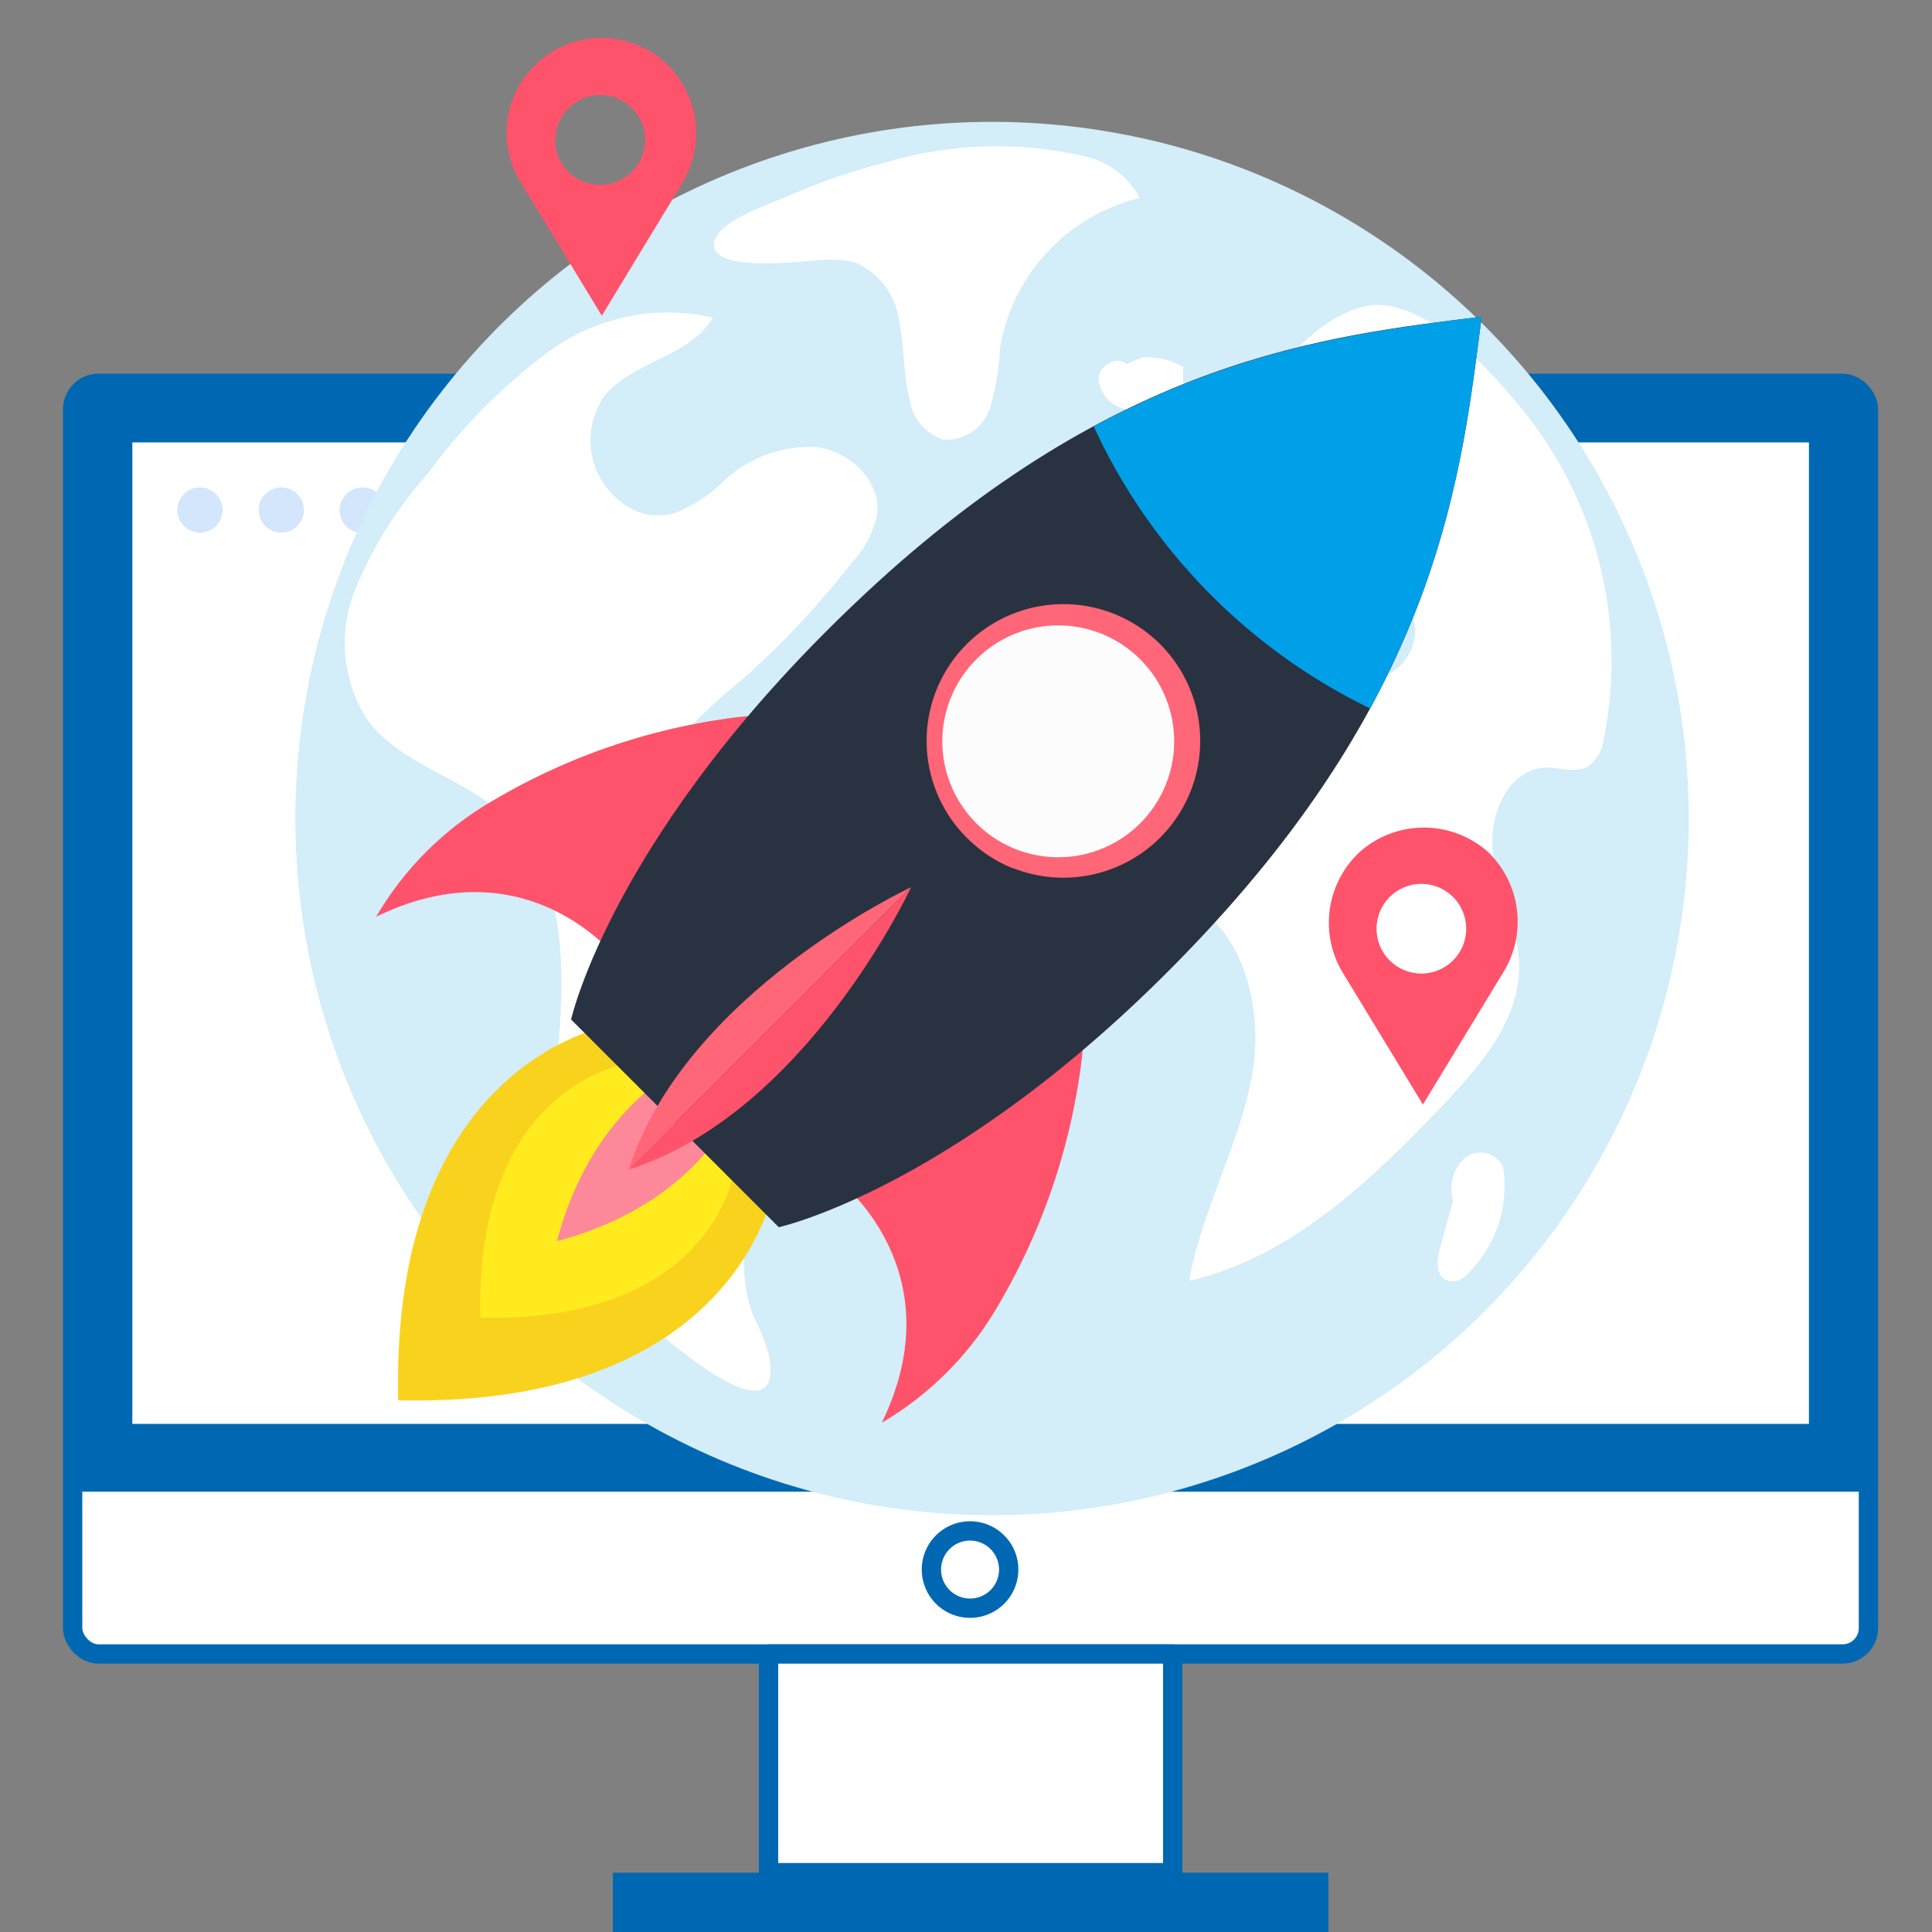 <svg xmlns="http://www.w3.org/2000/svg" viewBox="0 0 100 100"><rect x="0" y="0" width="100" height="100" fill="#808080" stroke="none"/><defs><style>.cls-1,.cls-3{fill:#fff;}.cls-1{stroke:#0068b2;stroke-linecap:round;stroke-linejoin:round;}.cls-2{fill:#0068b2;}.cls-4{fill:#d4e6fc;}.cls-5{fill:#d3edf9;}.cls-6{fill:#ff526b;}.cls-7{fill:#f9d21e;}.cls-8{fill:#ffeb1e;}.cls-9{fill:#fc8899;}.cls-10{fill:#293241;}.cls-11{fill:#f67;}.cls-12{fill:#00a0e9;}.cls-13{fill:#fcfcfc;}</style></defs><title>about_cdn</title><g id="圖層_2" data-name="圖層 2"><rect class="cls-1" x="3.76" y="19.84" width="92.95" height="65.77" rx="1.34"/><path class="cls-2" d="M5.07,19.84H95.41a1.31,1.31,0,0,1,1.31,1.31V77.21a0,0,0,0,1,0,0h-93a0,0,0,0,1,0,0V21.15A1.31,1.31,0,0,1,5.07,19.84Z"/><rect class="cls-3" x="6.85" y="22.9" width="86.78" height="50.8"/><rect class="cls-1" x="39.78" y="85.61" width="20.92" height="11.32"/><rect class="cls-2" x="31.72" y="96.93" width="37.04" height="3.09"/><path class="cls-1" d="M52.21,81.24a2,2,0,1,1-2-2A2,2,0,0,1,52.21,81.24Z"/><path class="cls-4" d="M11.52,26.4a1.17,1.17,0,1,1-1.17-1.17A1.17,1.17,0,0,1,11.52,26.4Z"/><path class="cls-4" d="M15.73,26.4a1.17,1.17,0,1,1-1.17-1.17A1.17,1.17,0,0,1,15.73,26.4Z"/><path class="cls-4" d="M19.94,26.4a1.18,1.18,0,1,1-1.18-1.17A1.17,1.17,0,0,1,19.94,26.4Z"/><circle class="cls-5" cx="51.35" cy="42.37" r="36.06" transform="translate(-11.87 21.5) rotate(-21.26)"/><path class="cls-3" d="M66.13,22.42a14.09,14.09,0,0,0,1.18,1.27,3.94,3.94,0,0,1,.7,4,3.83,3.83,0,0,0-.41,1.25c0,1.11,1.33,1.7,2.44,1.82s2.42.16,3,1.08-.07,2.55-1.22,3.08a6.61,6.61,0,0,1-3.72.16c-3.45-.5-7.71-.67-9.6,2.23-1.36,2.09-.79,4.84,0,7.2a2.94,2.94,0,0,0,.63,1.15,4,4,0,0,0,1.57.68c3.55,1.17,4.77,5.69,4.1,9.34s-2.62,7-3.25,10.62c5.29-1.23,9.44-5.21,13.17-9.14,1.91-2,3.91-4.33,3.91-7.1,0-2-1-3.83-1.33-5.8s.73-4.47,2.73-4.53c.75,0,1.57.31,2.21-.08a2.13,2.13,0,0,0,.78-1.44,20.6,20.6,0,0,0-4.56-17.42c-1.62-1.93-4.63-5.17-7.41-5C68.59,16,64.42,19.77,66.13,22.42Z"/><path class="cls-3" d="M75.19,62.22l-.66,2.38c-.17.59-.24,1.39.32,1.64s1-.13,1.28-.48a6.36,6.36,0,0,0,1.67-5.37,1.32,1.32,0,0,0-2-.45,2.23,2.23,0,0,0-.59,2.23"/><path class="cls-3" d="M29.61,63.5c-1.4-3.41-.81-7.26-.6-10.94s-.15-7.79-2.86-10.31c-2.14-2-5.42-2.65-7.14-5a7.37,7.37,0,0,1-.61-6.78,21,21,0,0,1,3.78-6,29.36,29.36,0,0,1,6.25-6.29,10.41,10.41,0,0,1,8.47-1.74c-1.15,2-4.07,2.24-5.57,4a4,4,0,0,0,1.88,6.12,3.17,3.17,0,0,0,1.7,0,7.42,7.42,0,0,0,2.61-1.72,6.53,6.53,0,0,1,4.74-1.7c1.71.21,3.32,1.72,3.15,3.43a5.07,5.07,0,0,1-1.27,2.5,46.3,46.3,0,0,1-5.66,6.05,32.39,32.39,0,0,0-4.54,4.45,7.45,7.45,0,0,0-1.63,5.92A8.75,8.75,0,0,1,47,47.63c.47,1.07,1,2.45,2.17,2.5,1,1.11.46,3-.67,3.91a9.09,9.09,0,0,1-4.11,1.58,7.58,7.58,0,0,0-4,1.78c-1.12,1.17-1.39,2.89-1.61,4.49-.28,2.08-.55,4.26.22,6.22a12.33,12.33,0,0,1,.79,2c.75,3.83-3.37.72-4.42-.1C33,68.2,30.76,66.31,29.61,63.5Z"/><path class="cls-3" d="M42.56,13.46a5.17,5.17,0,0,1,1.71.13,3.87,3.87,0,0,1,2.28,3.06c.26,1.3.19,2.66.52,4a2.63,2.63,0,0,0,1.72,2.1,2.36,2.36,0,0,0,2.44-1.6A12.74,12.74,0,0,0,51.76,18,9.65,9.65,0,0,1,59,10.25,4.3,4.3,0,0,0,56.1,8.08a20.26,20.26,0,0,0-10.31.34,32.61,32.61,0,0,0-5,1.73c-.93.4-3.4,1.21-3.78,2.24C36.38,14.2,41.46,13.51,42.56,13.46Z"/><path class="cls-3" d="M58.3,18.84c-.5-.45-1.4.08-1.44.74A1.71,1.71,0,0,0,58,21.1a12.72,12.72,0,0,0,1.95.52,1.56,1.56,0,0,0,.85.09c.47-.15.62-.75.57-1.24A4,4,0,0,1,61.25,19a3.82,3.82,0,0,0-2.09-.51"/><path class="cls-6" d="M27,9.52l4.15,6.82,4.14-6.82a5,5,0,0,0-.84-6.27A4.91,4.91,0,0,0,27,9.52Zm1.75-2.28a2.32,2.32,0,1,1,2.32,2.32A2.31,2.31,0,0,1,28.73,7.24Z"/><path class="cls-6" d="M69.51,50.36l4.14,6.81,4.14-6.81A5,5,0,0,0,77,44.08a5,5,0,0,0-6.6,0A5,5,0,0,0,69.51,50.36Zm1.74-2.29a2.32,2.32,0,1,1,2.32,2.32A2.32,2.32,0,0,1,71.25,48.07Z"/><path class="cls-7" d="M40.14,61.18l-2.44-5.8L31.91,53S20.2,54.61,20.61,72.48C38.48,72.88,40.14,61.18,40.14,61.18Z"/><path class="cls-8" d="M38,60.6l-1.64-3.91-3.9-1.63s-7.88,1.11-7.6,13.14C36.91,68.47,38,60.6,38,60.6Z"/><path class="cls-9" d="M38,57.44l-.32-2.06-2.05-.31s-4.91,2-6.8,9.17C36,62.35,38,57.44,38,57.44Z"/><path class="cls-6" d="M43.3,61s6.22,4.68,2.34,12.64h0a16.73,16.73,0,0,0,6.06-6.13A33.05,33.05,0,0,0,56,54.75C56.91,45.34,43.3,61,43.3,61Z"/><path class="cls-6" d="M32.1,49.78s-4.67-6.21-12.63-2.33h0a16.65,16.65,0,0,1,6.13-6.06A32.77,32.77,0,0,1,38.34,37.1C47.75,36.18,32.1,49.78,32.1,49.78Z"/><path class="cls-10" d="M62.37,48.3C74.55,35.24,75.65,24.47,76.69,16.39c-8.08,1-18.85,2.15-31.9,14.33S29.56,52.77,29.56,52.77l5.38,5.38,5.37,5.37S50.19,61.36,62.37,48.3Z"/><path class="cls-11" d="M32.55,60.53,47.16,45.92S35.47,51.36,32.55,60.53Z"/><path class="cls-12" d="M70.92,36.67c4.31-7.94,5.06-14.75,5.77-20.28-5.49.71-12.23,1.45-20.08,5.68A30.33,30.33,0,0,0,70.92,36.67Z"/><path class="cls-6" d="M47.16,45.92,32.55,60.53C41.73,57.62,47.16,45.92,47.16,45.92Z"/><path class="cls-11" d="M52.39,44.93A7.16,7.16,0,0,1,50,43.32a7.08,7.08,0,1,1,2.43,1.61Z"/><path class="cls-13" d="M59.08,42.55A6,6,0,1,1,59,34.11,6,6,0,0,1,59.08,42.55Z"/></g></svg>